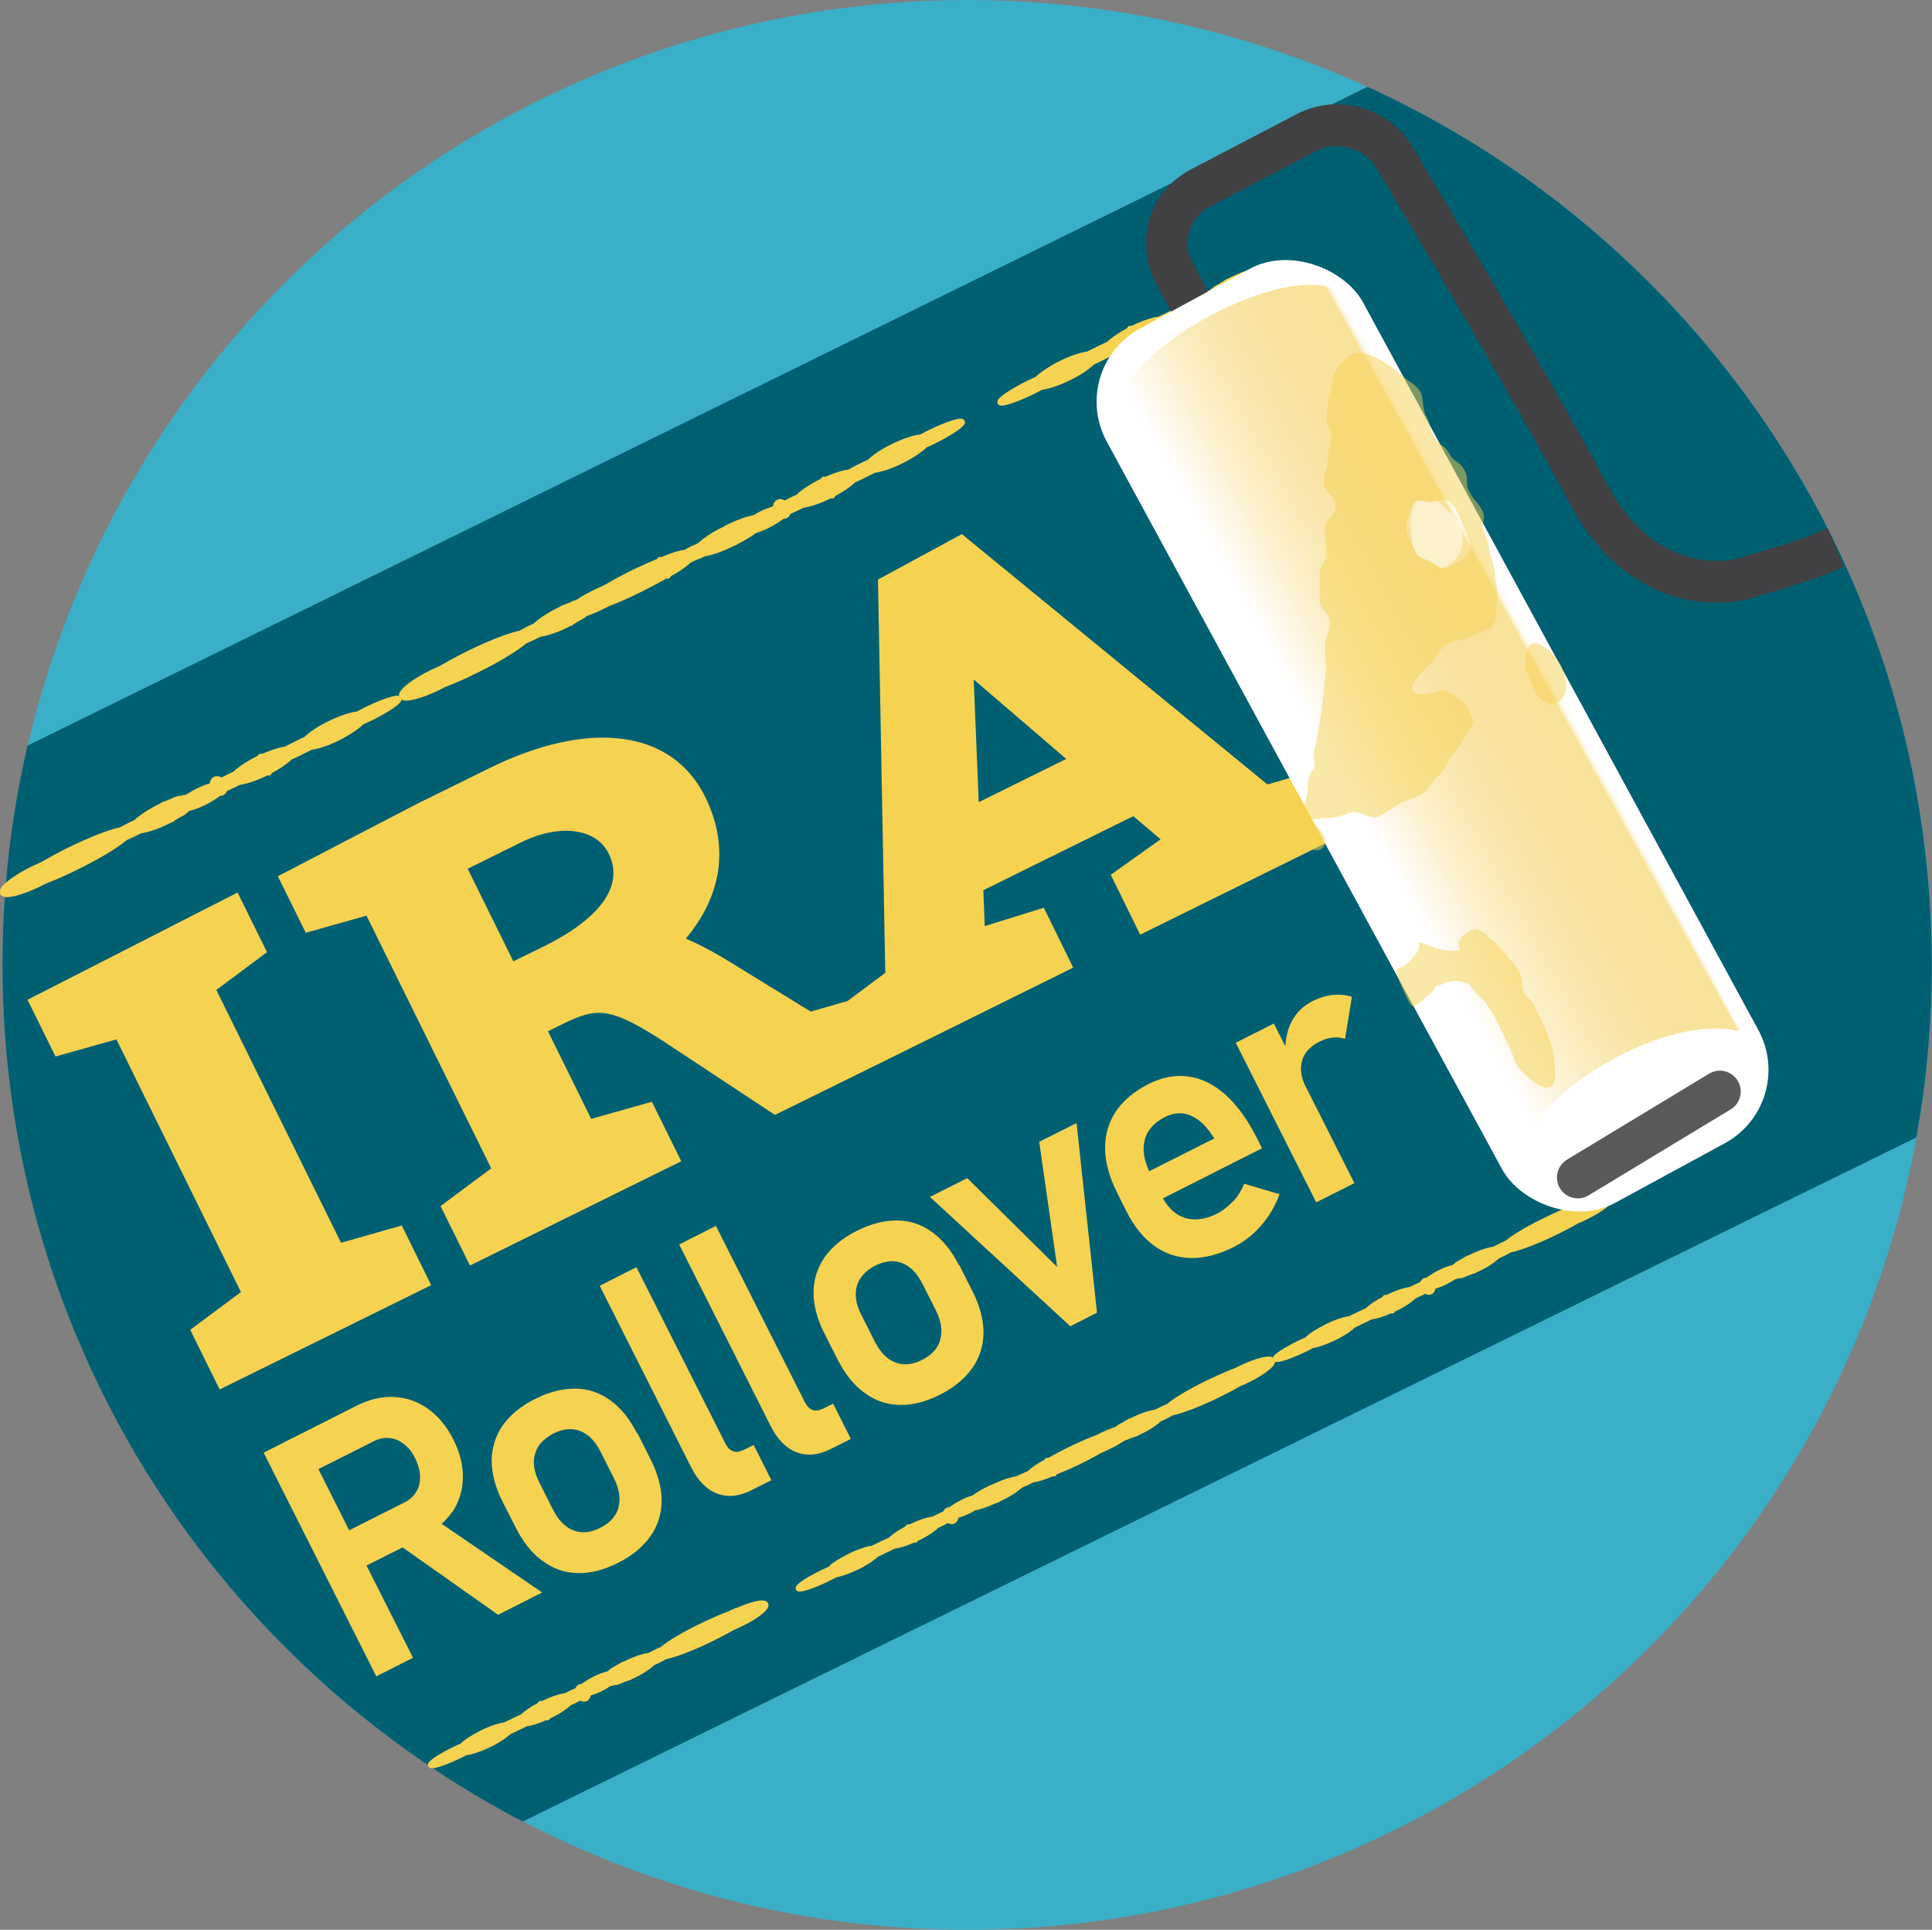 <?xml version="1.0" encoding="UTF-8"?><svg id="a" xmlns="http://www.w3.org/2000/svg" xmlns:xlink="http://www.w3.org/1999/xlink" viewBox="0 0 92.62 92.5"><rect x="0" y="0" width="92.62" height="92.5" fill="#808080" stroke="none"/><defs><style>.c{opacity:.5;}.d{fill:url(#b);}.d,.e,.f,.g,.h{stroke-width:0px;}.i{stroke:#58595b;stroke-linecap:round;}.i,.j{fill:none;stroke-width:2px;}.i,.j,.k{stroke-miterlimit:10;}.e{fill:#006072;}.f{fill:#39b0c7;}.g{fill:#fff;}.j{stroke:#414042;}.h,.k{fill:#f6d251;}.k{stroke:#f6d251;stroke-width:.25px;}</style><linearGradient id="b" x1="73.76" y1="30.61" x2="63.07" y2="36.53" gradientUnits="userSpaceOnUse"><stop offset="0" stop-color="#fff"/><stop offset=".03" stop-color="#fefefd"/><stop offset=".04" stop-color="#fefcf6"/><stop offset=".05" stop-color="#fdf9ea"/><stop offset=".05" stop-color="#fcf4d9"/><stop offset=".06" stop-color="#fbeec3"/><stop offset=".06" stop-color="#f9e6a9"/><stop offset=".06" stop-color="#f9e299"/><stop offset=".27" stop-color="#f9e29c"/><stop offset=".43" stop-color="#f9e5a6"/><stop offset=".59" stop-color="#faeab7"/><stop offset=".74" stop-color="#fcf1d0"/><stop offset=".88" stop-color="#fefaef"/><stop offset=".94" stop-color="#fff"/></linearGradient></defs><circle class="f" cx="46.37" cy="46.25" r="46.25"/><path class="e" d="M25.06,87.31c-1.1-.57-2.17-1.18-3.21-1.84C8.8,77.29.12,62.78.12,46.25c0-3.62.41-7.13,1.2-10.51L65.56,4.16c15.96,7.29,27.05,23.39,27.05,42.09,0,2.82-.25,5.59-.74,8.27L25.06,87.31Z"/><path class="k" d="M17.13,34.23c-.31.03-.79.19-1.31.44s-.92.53-1.14.75c-.09.04-.17.08-.26.12-.05.03-.1.05-.16.08-.05.03-.11.05-.16.08-.14.07-.27.14-.4.21-.28.03-.68.16-1.13.36-.03,0-.06-.03-.08-.02-.02.01-.02.05-.04.07-.02,0-.04.02-.06.03-.5.25-.92.53-1.14.75-.09.04-.17.08-.26.12-.13.06-.25.13-.37.19-.1-.07-.21-.11-.31-.06s-.14.17-.14.3c-.2.05-.44.14-.69.26-.2.1-.38.21-.53.31-.07,0-.15.02-.23.04-.12,0-.25.04-.39.1-.02,0-.03.02-.05.03-.1.04-.21.08-.32.13-.04.01-.09.02-.13.04-.03.02-.05.04-.08.06-.03.01-.06.03-.09.04-.5.25-.92.53-1.14.75-.09.04-.17.08-.26.12-.16.08-.31.16-.45.24-.54.11-1.47.47-2.51.98-.48.24-.92.48-1.3.7-.14.06-.29.13-.44.2-.89.44-1.54.95-1.44,1.15s.9,0,1.79-.44c.08-.04.15-.08.23-.12.46-.17,1-.41,1.56-.69,1.04-.51,1.89-1.03,2.31-1.39.15-.06.3-.14.46-.21.09-.04.18-.09.26-.13.31-.04.79-.19,1.29-.44.03-.02.06-.03.09-.05.03-.01.06-.01.09-.03.04-.02.08-.05.11-.08.11-.06.2-.12.3-.18.02,0,.03,0,.05-.02.14-.07.24-.15.32-.24,0,0,.01-.01.02-.02.22-.05.48-.14.77-.28.31-.15.57-.32.75-.47.04,0,.08.02.12,0,.08-.04.12-.11.15-.19.13-.06.27-.12.41-.19.09-.04.18-.09.26-.13.31-.04.79-.19,1.29-.44.02,0,.04-.02.06-.03.03,0,.06.03.08.02.02-.01.02-.05.04-.08.43-.23.78-.47.98-.67.13-.06.27-.12.41-.19.05-.03.1-.05.16-.08.05-.03.11-.05.16-.08.09-.04.18-.09.26-.13.31-.04.79-.19,1.29-.44s.93-.54,1.15-.76c.13-.06.27-.12.41-.19.81-.4,1.43-.82,1.37-.93s-.76.12-1.58.52c-.14.07-.27.14-.4.21Z"/><path class="k" d="M44.13,20.95c-.31.03-.79.19-1.31.44s-.92.53-1.14.75c-.09.04-.17.08-.26.12-.05.03-.1.05-.16.08-.05.03-.11.05-.16.08-.14.07-.27.14-.4.21-.28.03-.68.16-1.13.36-.03,0-.06-.03-.08-.02-.02.01-.02.05-.04.07-.02,0-.04.02-.06.03-.5.25-.92.53-1.14.75-.09.04-.17.08-.26.12-.13.06-.25.13-.37.19-.1-.07-.21-.11-.31-.06s-.14.17-.14.29c-.02.01-.05.02-.07.03-.19.06-.39.13-.61.24-.12.06-.23.13-.34.19-.31.05-.74.2-1.19.42-.01,0-.02.01-.03.02-.03,0-.06.01-.08.03-.03.02-.05.04-.08.06-.03.01-.06.03-.09.04-.5.24-.9.52-1.13.74-.04.02-.09.04-.13.07-.05.02-.09.04-.14.07,0,0-.01,0-.02,0s-.01,0-.02,0c-.14.07-.27.14-.4.21-.28.03-.68.16-1.13.36-.03,0-.06-.03-.08-.02-.02.01-.02.05-.04.07-.02,0-.03.01-.05.02-.38.16-.8.34-1.24.56-.48.24-.92.48-1.3.7-.14.06-.29.13-.44.2-.33.16-.62.33-.86.49-.08.02-.16.05-.23.08-.02,0-.03.02-.05.03-.1.04-.21.08-.32.13-.04.01-.09.02-.13.04-.03.02-.05.04-.08.06-.03.01-.06.03-.09.04-.5.25-.92.53-1.14.75-.09.04-.17.08-.26.12-.16.08-.31.16-.45.24-.54.11-1.47.47-2.51.98-.48.24-.92.48-1.3.7-.14.06-.29.13-.44.2-.89.44-1.54.95-1.44,1.15s.9,0,1.79-.44c.08-.04.15-.08.23-.12.46-.17,1-.41,1.56-.69,1.04-.51,1.89-1.03,2.31-1.39.15-.06.3-.14.46-.21.09-.04.18-.09.26-.13.31-.04.79-.19,1.29-.44.03-.02.06-.03.09-.05.03-.01.06-.01.09-.03.04-.02.08-.05.11-.08.11-.06.2-.12.3-.18.02,0,.03,0,.05-.02.1-.05.19-.11.26-.18.26-.09.55-.21.85-.36.08-.04.15-.08.23-.12.46-.17,1-.41,1.56-.69.44-.22.84-.43,1.2-.64.01,0,.03-.01.04-.02.03,0,.06.03.08.02.02-.01.02-.05.04-.08.43-.23.78-.47.98-.67.13-.06.27-.12.41-.19,0,0,.01,0,.02,0s.01,0,.02,0c.05-.02.09-.05.14-.07.04-.02.09-.04.13-.06.31-.04.78-.2,1.28-.44.03-.02.06-.03.09-.05.03-.01.06-.01.09-.03.03-.01.05-.03.07-.05.01,0,.02,0,.03-.01.34-.17.63-.35.86-.52.18-.06.39-.13.6-.24.31-.15.57-.32.75-.47.04,0,.08.02.12,0,.08-.04.12-.11.15-.19.13-.06.27-.12.41-.19.09-.04.18-.09.26-.13.31-.04.79-.19,1.29-.44.02,0,.04-.02.06-.03.03,0,.06.03.08.02.02-.01.02-.05.04-.08.43-.23.78-.47.98-.67.13-.06.27-.12.41-.19.05-.03.1-.05.16-.08.05-.03.11-.05.16-.08.09-.04.18-.09.26-.13.31-.04.79-.19,1.29-.44s.93-.54,1.15-.76c.13-.06.27-.12.41-.19.81-.4,1.43-.82,1.37-.93s-.76.12-1.58.52c-.14.07-.27.14-.4.21Z"/><path class="k" d="M61.05,12.63c-.15.06-.3.14-.47.21-.09.04-.18.09-.26.13-.31.04-.79.19-1.29.44-.03.02-.06.03-.09.05-.03.01-.06.01-.09.03-.04.02-.08.05-.11.08-.1.06-.2.12-.29.18-.02,0-.03,0-.05.02-.13.07-.24.15-.32.24,0,0-.01.01-.02.02-.22.05-.48.14-.77.28-.31.15-.57.32-.75.47-.04,0-.08-.02-.12,0-.08.04-.12.11-.15.19-.13.06-.27.12-.41.19-.09.04-.18.09-.26.13-.31.04-.79.19-1.29.44-.02,0-.04.02-.06.03-.03,0-.06-.03-.08-.02-.02.01-.02.05-.04.08-.43.23-.78.47-.98.67-.13.06-.27.12-.41.19-.05.03-.1.05-.16.08-.05.03-.11.05-.16.08-.09.04-.18.09-.26.13-.31.04-.79.19-1.29.44s-.93.54-1.15.76c-.13.06-.27.12-.41.19-.81.4-1.43.82-1.37.93s.76-.12,1.58-.52c.14-.07.27-.14.4-.21.31-.03.79-.19,1.31-.44s.92-.53,1.14-.75c.09-.04.17-.08.26-.12.05-.03.1-.05.16-.08.05-.03.11-.05.16-.08.14-.07.27-.14.4-.21.28-.03.68-.16,1.13-.36.03,0,.06.03.08.02.02-.01.02-.05.04-.07.02,0,.04-.02.06-.03.5-.25.92-.53,1.14-.75.09-.04.17-.08.26-.12.13-.06.25-.13.37-.19.1.07.21.11.31.06s.14-.17.14-.3c.2-.05.44-.14.69-.26.2-.1.38-.21.53-.31.07,0,.15-.02.23-.04.12,0,.25-.04.39-.1.02,0,.03-.02.05-.03.1-.04.21-.08.32-.13.04-.01.09-.02.13-.04.03-.02.05-.04.08-.06.03-.01.06-.03.09-.04.5-.25.92-.53,1.14-.75.09-.04.17-.08.26-.12.16-.08.31-.16.45-.24"/><path class="k" d="M62.82,64.51c.26-.03.67-.16,1.11-.37s.78-.44.96-.62c.07-.03.15-.07.22-.1.05-.02.09-.04.13-.07.05-.02.09-.04.14-.06.12-.06.23-.11.34-.17.23-.02.58-.13.96-.3.02,0,.05.02.07.01.02,0,.02-.04.03-.06.02,0,.03-.01.05-.02.43-.2.78-.44.96-.62.07-.03.15-.07.22-.1.11-.05.21-.11.31-.16.08.06.18.09.26.05s.12-.14.12-.25c.17-.05.37-.11.58-.22.17-.08.32-.17.45-.26.06,0,.13-.02.2-.04.1,0,.21-.03.33-.09.01,0,.02-.02.04-.02.09-.03.18-.07.27-.1.04-.01.07-.02.11-.03.03-.01.04-.03.07-.05.03-.01.05-.02.08-.03.43-.2.78-.44.96-.62.07-.03.15-.07.22-.1.14-.07.26-.13.38-.2.45-.09,1.25-.39,2.12-.81.41-.2.78-.39,1.1-.58.12-.05.25-.1.38-.17.76-.36,1.3-.79,1.22-.95s-.76,0-1.52.37c-.07.03-.13.06-.19.1-.39.14-.84.34-1.32.57-.88.42-1.6.85-1.95,1.15-.13.05-.26.11-.39.18-.08.04-.15.07-.22.11-.26.03-.67.16-1.09.37-.03.01-.05.03-.08.04-.03,0-.05.01-.08.02-.04.02-.06.04-.1.06-.09.05-.17.1-.25.15-.01,0-.03,0-.04.02-.11.05-.2.13-.27.2,0,0-.01,0-.02.01-.19.04-.41.12-.65.24-.26.13-.48.27-.63.39-.03,0-.07-.01-.1,0-.06.03-.11.09-.12.16-.11.05-.23.1-.35.16-.08.04-.15.07-.22.11-.26.03-.67.16-1.09.37-.02,0-.03.02-.05.02-.02,0-.05-.02-.07-.01-.02,0-.02.04-.03.06-.37.19-.66.39-.83.56-.11.05-.23.1-.35.16-.05.02-.09.04-.13.07-.05.02-.09.04-.14.06-.08.04-.15.07-.22.11-.26.03-.67.16-1.09.37s-.79.44-.97.63c-.11.05-.23.1-.35.16-.69.33-1.21.68-1.16.77s.65-.1,1.34-.43c.12-.06.23-.11.34-.17Z"/><path class="k" d="M39.95,75.5c.26-.03.67-.16,1.11-.37s.78-.44.96-.62c.07-.03.15-.07.22-.1.05-.02.09-.04.13-.07.05-.02.09-.04.14-.06.12-.06.23-.11.34-.17.23-.02.58-.13.96-.3.02,0,.05.02.07.01.02,0,.02-.04.03-.06.02,0,.03-.01.05-.02.43-.2.78-.44.96-.62.07-.03.15-.07.22-.1.11-.05.21-.11.31-.16.08.06.18.09.26.05s.12-.14.12-.24c.02,0,.04-.02.06-.03.16-.05.33-.11.52-.2.11-.05.2-.1.29-.16.26-.05.62-.17,1.01-.35,0,0,.02,0,.03-.01.02,0,.05-.01.07-.02.03-.01.04-.03.07-.05.03-.01.05-.02.08-.03.42-.2.77-.43.95-.61.04-.02.07-.04.11-.05.04-.02.08-.04.12-.06,0,0,0,0,.01,0s0,0,.01,0c.12-.06.23-.11.34-.17.23-.02.58-.13.96-.3.02,0,.05.02.07.01.02,0,.02-.04.03-.06.01,0,.03-.01.04-.02.32-.13.68-.28,1.05-.46.41-.2.78-.39,1.1-.58.12-.05.25-.1.38-.17.28-.13.52-.27.72-.41.06-.02.13-.04.2-.07.01,0,.02-.02.04-.02.09-.03.18-.07.27-.1.04-.01.07-.02.11-.03.03-.01.04-.03.07-.05.03-.01.05-.02.08-.03.43-.2.78-.44.96-.62.07-.03.15-.07.22-.1.14-.07.26-.13.38-.2.45-.09,1.25-.39,2.12-.81.41-.2.78-.39,1.1-.58.12-.05.25-.1.38-.17.76-.36,1.3-.79,1.22-.95s-.76,0-1.52.37c-.07.03-.13.06-.19.1-.39.14-.84.34-1.32.57-.88.42-1.6.85-1.95,1.15-.13.05-.26.11-.39.18-.08.04-.15.07-.22.11-.26.03-.67.16-1.09.37-.03.01-.05.03-.08.04-.03,0-.05.01-.08.02-.04.02-.06.04-.1.06-.09.05-.17.1-.25.15-.01,0-.03,0-.04.02-.09.04-.16.09-.22.15-.22.07-.46.17-.72.29-.07.03-.13.07-.19.1-.39.14-.84.34-1.32.57-.37.18-.71.36-1.01.53-.01,0-.02.01-.04.02-.02,0-.05-.02-.07-.01-.02,0-.02.04-.03.06-.37.19-.66.39-.83.56-.11.05-.23.1-.35.16,0,0,0,0-.01,0s0,0-.01,0c-.04.02-.08.04-.12.06-.04.02-.07.03-.11.05-.26.03-.66.16-1.08.36-.03.01-.05.03-.08.04-.03,0-.05.01-.08.02-.02.01-.04.03-.06.04,0,0-.02,0-.03.01-.29.14-.54.29-.73.43-.16.05-.33.11-.51.2-.26.13-.48.27-.63.39-.03,0-.07-.01-.1,0-.06.03-.11.09-.12.16-.11.05-.23.1-.35.16-.08.04-.15.07-.22.11-.26.03-.67.16-1.09.37-.02,0-.03.02-.05.02-.02,0-.05-.02-.07-.01-.02,0-.02.04-.03.06-.37.19-.66.39-.83.56-.11.05-.23.1-.35.16-.05.02-.09.04-.13.07-.05.02-.09.04-.14.06-.08.04-.15.07-.22.11-.26.03-.67.16-1.09.37s-.79.44-.97.63c-.11.05-.23.1-.35.16-.69.33-1.21.68-1.16.77s.65-.1,1.34-.43c.12-.06.23-.11.34-.17Z"/><path class="k" d="M35.19,77.24c-.07.03-.13.07-.19.1-.39.14-.84.34-1.32.57-.88.42-1.6.85-1.95,1.15-.13.05-.26.11-.39.18-.08.04-.15.07-.22.11-.26.03-.67.16-1.09.37-.03.01-.05.03-.08.04-.03,0-.05.01-.08.02-.04.02-.06.04-.1.06-.09.05-.17.1-.25.15-.01,0-.03,0-.04.02-.11.05-.2.13-.27.2,0,0-.01,0-.02.01-.18.04-.41.12-.65.24-.26.13-.48.27-.63.39-.03,0-.07-.01-.1,0-.06.03-.11.09-.12.16-.11.05-.23.1-.35.16-.08.04-.15.07-.22.11-.26.03-.67.16-1.09.37-.02,0-.03.02-.05.02-.02,0-.05-.02-.07-.01-.02,0-.02.04-.03.06-.37.19-.66.39-.83.56-.11.05-.23.1-.35.16-.05.02-.09.04-.13.07-.05.02-.09.04-.14.06-.08.04-.15.07-.22.11-.26.03-.67.16-1.09.37s-.79.44-.97.63c-.11.05-.23.1-.35.16-.69.33-1.21.68-1.16.77s.65-.1,1.34-.43c.12-.06.23-.11.34-.17.26-.03.67-.16,1.11-.37s.78-.44.96-.62c.07-.03.15-.07.22-.1.05-.02.09-.04.13-.07.05-.02.09-.04.14-.06.12-.06.23-.11.34-.17.23-.02.58-.13.96-.3.02,0,.05.02.07.01.02,0,.02-.04.03-.06.02,0,.03-.01.05-.02.43-.2.78-.44.96-.62.07-.03.15-.07.22-.1.11-.05.21-.11.31-.16.08.06.18.09.26.05s.12-.14.12-.25c.17-.05.37-.11.58-.22.17-.08.32-.17.45-.26.06,0,.13-.02.2-.04.1,0,.21-.03.33-.09.01,0,.02-.02.04-.02.09-.03.18-.07.27-.1.04-.01.07-.02.11-.03.03-.01.04-.03.07-.05.03-.01.05-.02.08-.03.43-.2.78-.44.96-.62.07-.03.15-.07.22-.1.14-.07.26-.13.38-.2.45-.09,1.25-.39,2.12-.81.41-.2.78-.39,1.1-.58.12-.05.25-.1.38-.17.76-.36,1.3-.79,1.22-.95s-.76,0-1.52.37Z"/><polygon class="h" points="16.35 59.57 10.37 47.45 12.8 45.64 11.39 42.78 1.32 47.92 2.66 50.64 5.58 49.82 11.55 61.93 9.12 63.74 10.53 66.6 20.67 61.6 19.26 58.74 16.35 59.57"/><path class="h" d="M63.85,36.71l-3.09.89-14.65-12-4.02,2.18.35,18.85-1.81,1.35-1.76.51-4.12-2.53c-.73-.43-1.34-.75-1.87-.97,2.19-2.63,1.76-5.12.92-6.81-1.59-3.21-5.56-3.72-10.38-1.34l-3.47,1.71-6.63,3.45,1.34,2.71,2.91-.82,5.98,12.11-2.43,1.81,1.41,2.85,10.13-5-1.41-2.85-2.91.82-2.07-4.2.67-.33c1.68-.83,2.29-.85,4.88.82l5.33,3.52,5.89-2.9h0s8.41-4.16,8.41-4.16l-1.41-2.87-2.83.88-.07-1.72,7.19-3.55,1.31,1.11-2.39,1.7,1.41,2.87,10.61-5.23-1.41-2.86ZM51.11,36.38l-4.19,2.07-.24-5.88,4.44,3.81ZM26.22,45.29l-1.61.79-2.19-4.44,2.55-1.26c1.84-.91,3.61-.69,4.21.53,1.04,2.11-1.73,3.77-2.97,4.38Z"/><path class="j" d="M60.59,21.17l-4.31-8.11c-.77-1.46-.21-3.27,1.25-4.04l5.11-2.67c1.46-.76,3.35-.23,4.2,1.18,0,0,6.44,10.75,9.3,16.13,2.86,5.38,7.38,4.09,7.38,4.09,1.59-.45,3.25-.98,3.69-1.17l.8-.34"/><rect class="g" x="61.69" y="11.42" width="13.98" height="47.7" rx="4" ry="4" transform="translate(-8.51 37.07) rotate(-28.52)"/><line class="i" x1="82.45" y1="52.32" x2="75.64" y2="56.44"/><path class="h" d="M21.68,72.48c.33-.49.5-1.04.51-1.64.01-.6-.14-1.22-.46-1.85-.31-.62-.72-1.11-1.21-1.46-.49-.35-1.03-.54-1.62-.57-.59-.03-1.18.11-1.79.41l-2.71,1.37h0l-.54.27-.49.25h0l-.73.37,5.4,10.72,1.76-.89-2.23-4.42,1.73-.87,4.58,3.23,2.11-1.07-4.82-3.29c.19-.17.36-.36.5-.56ZM15.26,70.42l2.66-1.34c.25-.13.5-.18.75-.15.25.02.48.12.7.29s.4.4.54.69c.14.3.22.58.23.86,0,.27-.05.52-.18.73-.13.22-.32.39-.56.51l-2.66,1.34-1.47-2.92Z"/><path class="h" d="M30.55,68.72c-.35-.69-.77-1.22-1.28-1.59-.5-.37-1.06-.56-1.67-.57-.61-.01-1.26.15-1.94.49-.68.34-1.19.76-1.55,1.26-.35.5-.53,1.06-.54,1.69,0,.62.17,1.28.52,1.97l.63,1.24c.35.7.78,1.24,1.29,1.61.51.37,1.06.57,1.68.58.62.02,1.26-.15,1.94-.49.68-.34,1.19-.77,1.55-1.27.35-.5.53-1.07.54-1.69,0-.62-.17-1.28-.52-1.98l-.64-1.27ZM29.65,72.26c-.11.41-.4.73-.87.97-.47.24-.9.28-1.3.12-.4-.16-.72-.49-.98-1.01l-.64-1.27c-.26-.51-.33-.97-.21-1.38.11-.41.41-.73.87-.97s.9-.28,1.29-.13c.4.15.72.48.98.99l.64,1.27c.26.52.33.98.22,1.39Z"/><path class="h" d="M35.61,69.51c-.17.09-.33.1-.47.05-.14-.05-.26-.17-.36-.36l-4.27-8.46-1.76.89,4.39,8.71c.32.64.74,1.06,1.24,1.25.5.19,1.05.14,1.64-.16l.96-.48-.85-1.69-.52.26Z"/><path class="h" d="M39.42,67.53c-.17.09-.33.1-.47.05-.14-.05-.26-.17-.36-.36l-4.27-8.46-1.76.89,4.39,8.71c.32.64.74,1.06,1.24,1.25.5.19,1.05.14,1.64-.16l.96-.48-.85-1.69-.52.26Z"/><path class="h" d="M45.98,60.66c-.35-.69-.77-1.22-1.28-1.59-.5-.37-1.06-.56-1.67-.57-.61-.01-1.26.15-1.94.49s-1.19.76-1.55,1.26c-.35.5-.53,1.06-.54,1.69,0,.62.17,1.28.52,1.97l.63,1.24c.35.7.78,1.24,1.29,1.61.51.37,1.06.57,1.68.58.62.02,1.26-.15,1.94-.49s1.19-.77,1.55-1.27c.35-.5.53-1.07.54-1.69,0-.62-.17-1.28-.52-1.98l-.64-1.27ZM45.08,64.21c-.11.41-.4.73-.87.97-.47.24-.9.28-1.3.12-.4-.16-.72-.49-.98-1.01l-.64-1.27c-.26-.51-.33-.97-.21-1.38s.41-.73.87-.97c.47-.24.9-.28,1.29-.13.4.15.72.48.98.99l.64,1.27c.26.52.33.98.22,1.39Z"/><polygon class="h" points="49.82 54.73 50.68 60.73 46.37 56.47 44.58 57.37 51.31 63.57 52.59 62.92 51.61 53.83 49.82 54.73"/><path class="h" d="M59.12,57.57c-.23.25-.48.45-.77.6-.57.29-1.09.35-1.56.2-.42-.14-.77-.45-1.04-.93l4.75-2.4-.25-.5c-.44-.87-.94-1.56-1.49-2.06-.56-.5-1.15-.79-1.78-.88-.63-.09-1.27.03-1.92.36-.69.35-1.21.79-1.57,1.32-.35.53-.52,1.13-.51,1.79.01.67.21,1.38.59,2.13l.43.86c.37.73.81,1.28,1.34,1.66.53.38,1.12.57,1.76.58s1.33-.17,2.05-.53c.49-.25.93-.59,1.31-1.03.38-.44.68-.94.88-1.5l-1.69-.5c-.13.31-.3.59-.53.85ZM54.87,54.66c.12-.48.45-.85.98-1.12.42-.21.83-.24,1.23-.07.4.17.76.51,1.08,1.02l.05.08-3.12,1.57c-.25-.55-.33-1.05-.21-1.48Z"/><path class="h" d="M62.61,52.12h0c-.24-.47-.3-.89-.19-1.28.11-.38.39-.69.83-.91.23-.11.44-.18.65-.2.21-.02.4,0,.58.07l.33-2.02c-.3-.1-.61-.12-.93-.09-.32.04-.65.14-.98.31-.43.22-.76.54-.98.97-.18.34-.27.74-.3,1.18l-.55-1.09-1.83.92,3.86,7.65,1.83-.92-2.31-4.58Z"/><path class="d" d="M73.13,54.68c.91-2.52,6.8-6.14,10.3-5.24l-18.56-34.85c-1.81-3.17-11.92,2.51-10.86,4.87.45,1,19.12,35.23,19.12,35.23Z"/><g class="c"><path class="h" d="M61.83,37.94c.05.49.17.45.36.91s.13.48.31.94,0,.64.41.9c.27.17.59,0,.62-.33.04-.49-.27-.45-.51-.89s-.28-.41-.52-.85-.14-.5-.47-.87c-.11-.13-.22.04-.2.2Z"/><path class="g" d="M69.3,24.36c-.3-.31-.55-.47-.79-.51-.33-.06-.63.06-.77.46-.09.25-.13.59-.11,1s.07.76.18,1.04c.14.39.39.68.65.83.29.17.62.1.98-.12.34-.2.56-.46.63-.81.07-.32.08-.7-.08-1.07-.13-.3-.42-.55-.69-.83Z"/><path class="h" d="M70.57,34.41c-.14-.35-.2-.64-.48-.82-.32-.2-.72-.62-1.05-.5-.61.23-1.33.31-1.35-.14,0-.21.43-.7.85-1.1.25-.24.45-.7.81-.96.31-.22.85-.19,1.2-.4.33-.19.85-.25,1.06-.56s.07-.81.16-1.19c.08-.35-.07-.7-.09-1.09-.02-.36-.11-.67-.22-1.04-.1-.35-.11-.7-.29-1.04-.25-.46.13-.66-.12-1.12s-.35-.4-.6-.86,0-.6-.25-1.06-.48-.34-.73-.8-.48-.34-.73-.8-.12-.53-.38-1c-.19-.35-.09-.92-.31-1.22-.24-.34-.7-.53-.95-.79-.31-.31-.7-.54-.99-.71-.42-.23-1.01-.38-1.31-.22-.24.13-.6.49-.8.87-.14.27-.13.69-.24,1.05-.09.31-.11.67-.17,1.02-.05.33.25.7.23,1.06s-.18.66-.17,1.01c.01.56-.2.56-.19,1.12s.55.55.56,1.11-.53.57-.51,1.13.06.56.07,1.12-.34.57-.32,1.13,0,.56,0,1.12.48.55.49,1.11-.23.57-.22,1.13.02.56.03,1.13c0,.33-.08.65-.09.98s-.09.65-.12.97c-.03.35-.12.64-.16.95-.06.36-.1.65-.17.92-.12.43.1.83-.06.97-.26.23-.26.63-.28,1.03-.02.37-.29.85-.1,1.19.15.27.7.1,1.19.09.32,0,.63-.14,1.04-.26.33-.1.91.36,1.28.2.33-.15.66-.41,1-.6.5-.29.56-.18,1.06-.47.35-.21.53-.69.84-.92.33-.25.41-.76.67-1.02.31-.31.45-.63.63-.92.27-.43.41-.55.3-.83ZM67.42,25.31c-.02-.41.18-.78.27-1.03.14-.4.45-.28.78-.22.24.04.79-.27,1.09.04.28.28.43.73.55,1.03.16.37.43.89.36,1.21-.08.35-.64.63-.98.83-.36.21-.61-.07-.9-.24-.26-.15-.65-.19-.79-.58-.1-.29-.37-.64-.39-1.04Z"/><path class="h" d="M73.37,30.88c-.19.16-.26.55-.24.96.01.3.16.62.29.94s.27.59.48.76c.28.23.55.27.8.12s.42-.45.39-.86c-.02-.3-.12-.65-.3-.98-.16-.3-.39-.51-.59-.68-.3-.27-.62-.42-.82-.25Z"/><path class="h" d="M70.19,47.09c.38.14.18.01.3.17.3.42.65.7.65.7,0,0,.33.41.67,1.09.17.34.35.74.56,1.16.16.31.21.66.39.91.22.3.48.51.7.69.34.27.64.39.87.28.21-.1.28-.46.2-.99-.04-.3-.05-.68-.17-1.07-.1-.32-.25-.65-.4-1.01-.13-.32-.32-.63-.49-.96-.12-.24-.26-.18-.38-.42-.17-.33-.09-.79-.27-1.08-.2-.33-.47-.6-.66-.86-.24-.33-.55-.55-.77-.76-.38-.38-.62-.46-.83-.36-.5.25-.74.53-.59.83.1.2-.34.21-.94.08-.28-.06-.58-.2-.94-.32-.18-.06.05.19-.18.51-.87,1.18-1.09.39-.91,1.1.06.24.31.8.56,1.28.16.3.32.18.66-.14.19-.18.47-.35.66-.69.03-.05.04.05.13,0,.44-.22.82-.27,1.19-.13Z"/></g></svg>